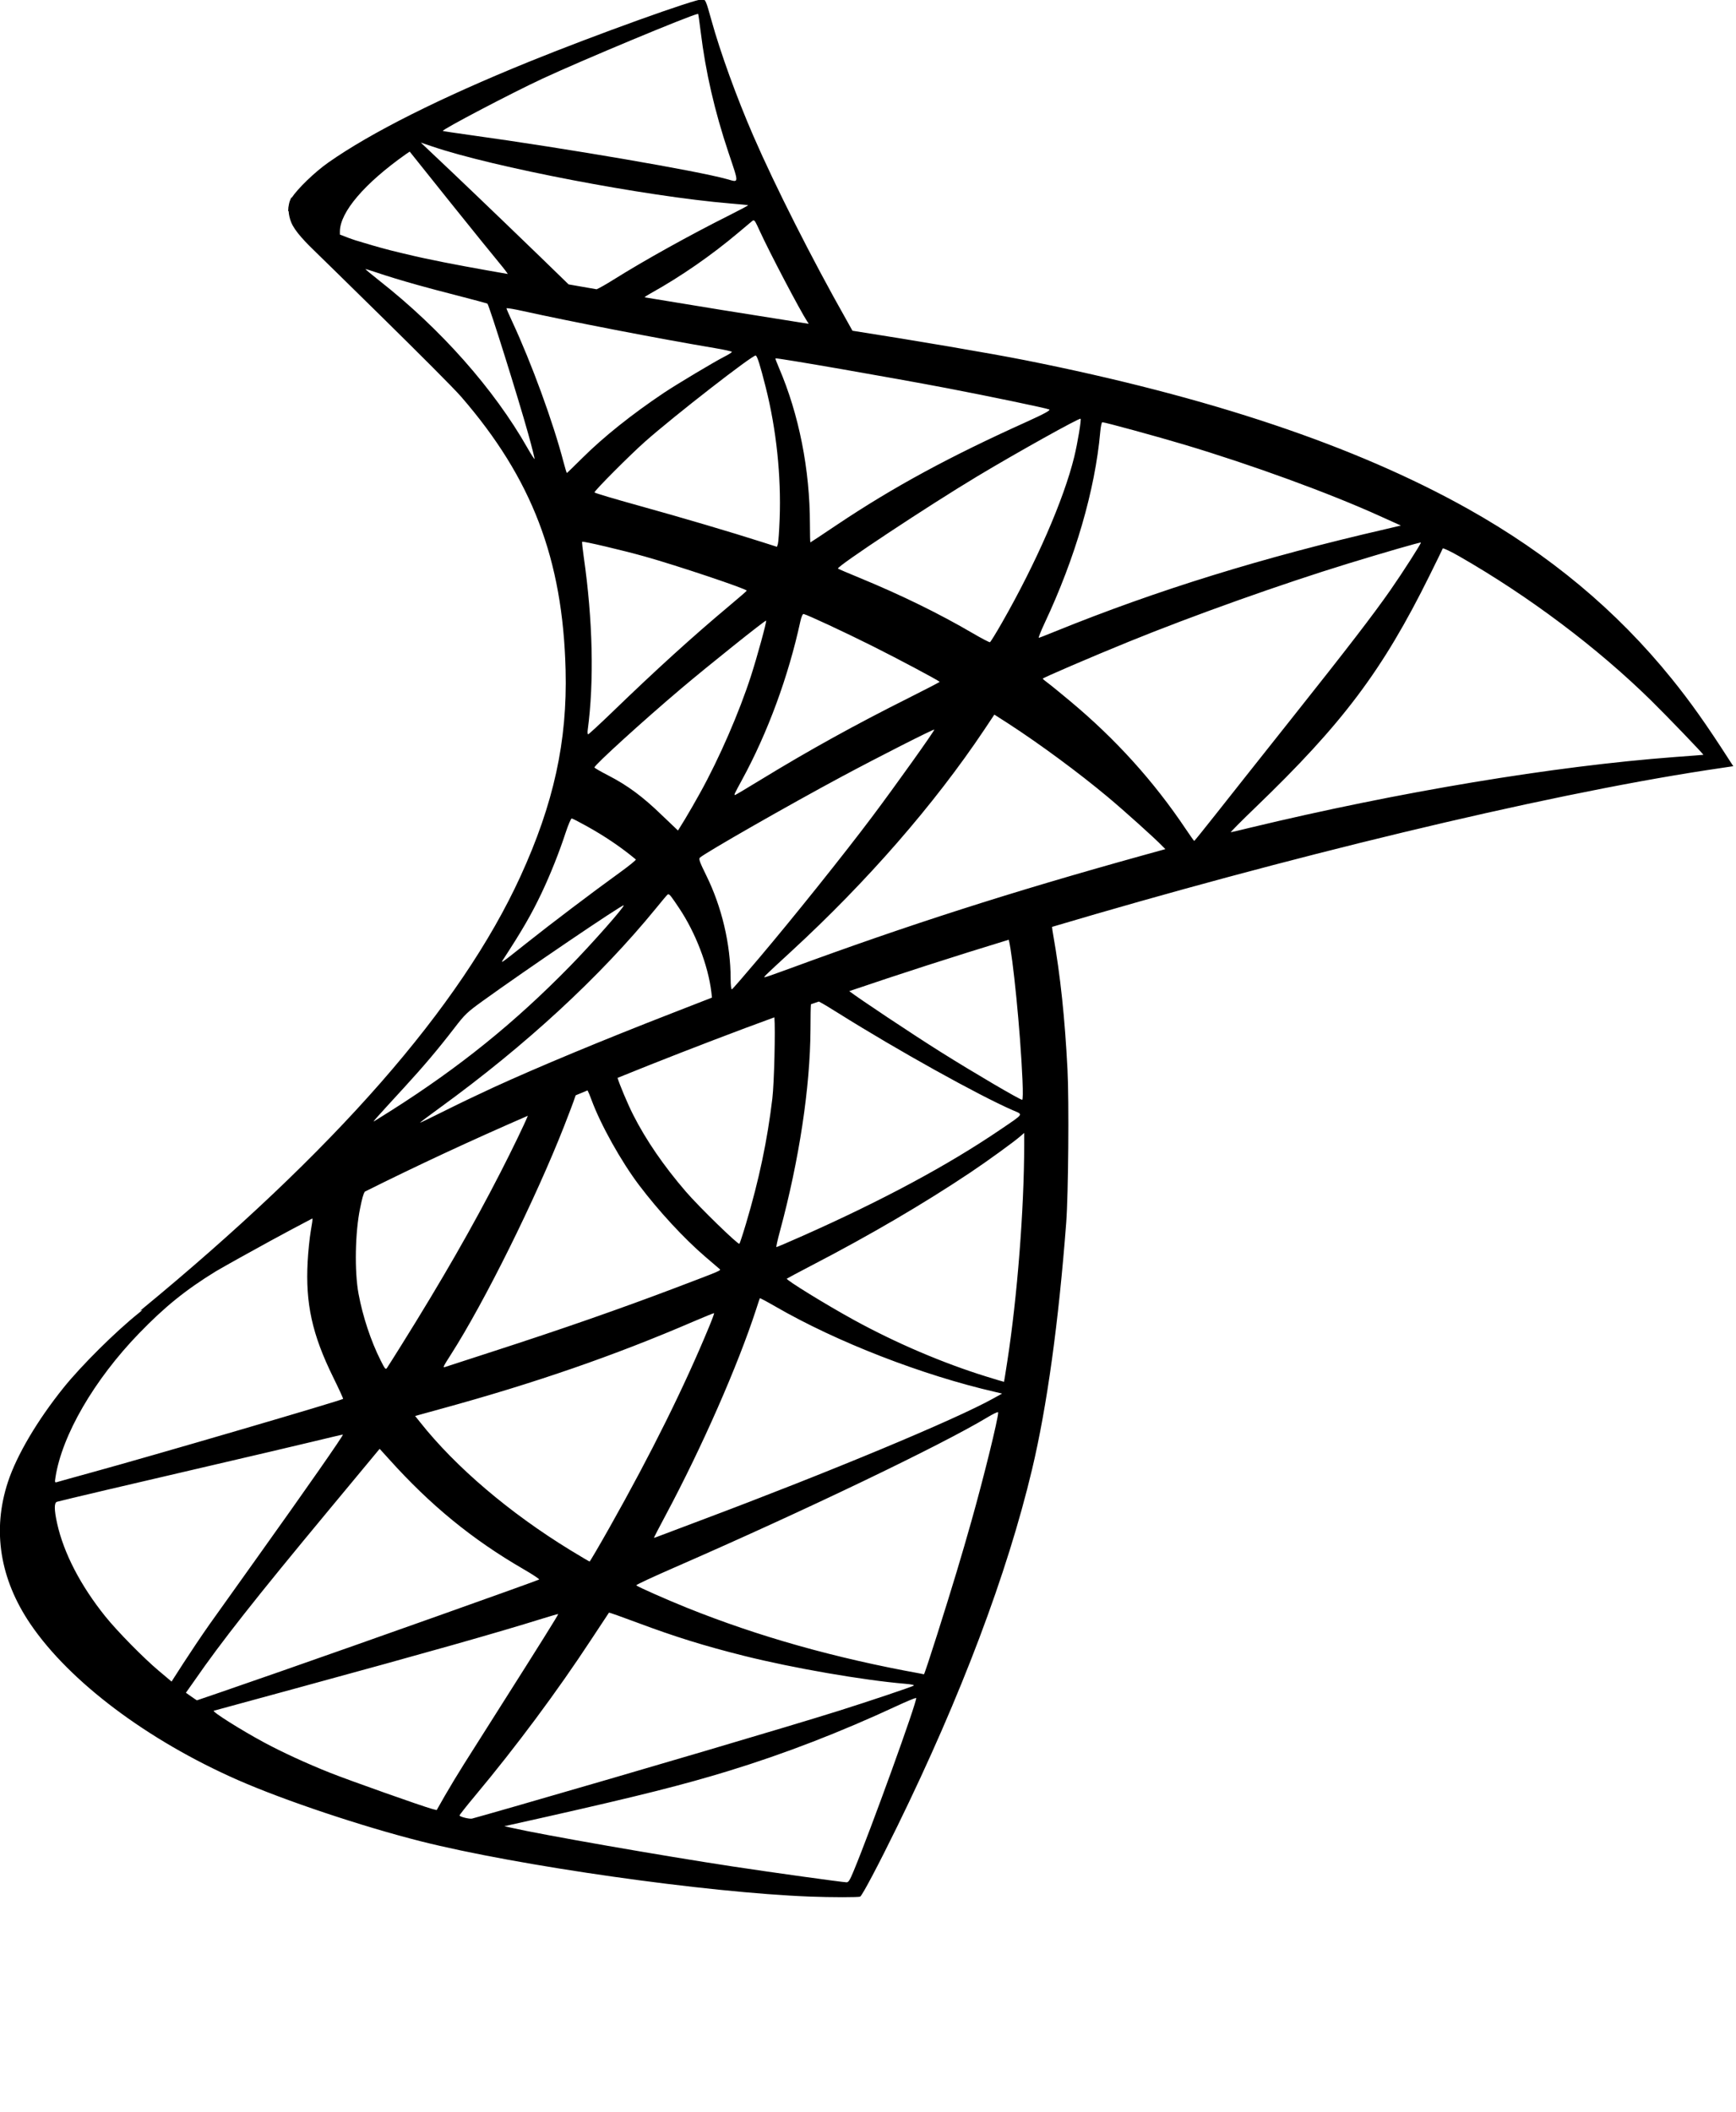 <?xml version="1.0" encoding="UTF-8" standalone="no"?>
<!-- Created with Inkscape (http://www.inkscape.org/) -->
<svg xmlns:rdf="http://www.w3.org/1999/02/22-rdf-syntax-ns#" xmlns="http://www.w3.org/2000/svg" version="1.1" xmlns:cc="http://creativecommons.org/ns#" xmlns:dc="http://purl.org/dc/elements/1.1/" viewBox="0 0 82.24 100">
 <defs></defs>
 <g transform="translate(7.947,-674.036)">
  <g transform="matrix(0.136,0,0,0.136,-19.931,653.126)">
   <path fill="#000" d="M388.91,4.656c-1.26-0.147-21.48,7.128-34.47,12.406-17.61,7.152-31.29,14.019-39.72,19.938-2.746,1.928-6.096,5.193-7.281,7-0.009-0.032-0.023-0.061-0.031-0.094,0,0-0.164,0.249-0.312,0.688-0.008,0.018-0.025,0.045-0.031,0.062-0.056,0.175-0.112,0.364-0.156,0.594-0.099,0.425-0.153,0.876-0.156,1.344l0.094,0.094c0.037,0.633,0.183,1.364,0.5,2.156,0.73,1.825,2.897,4.022,5.312,6.344,0,0,25.306,24.672,28.406,28.25,14.022,16.183,20.125,32.13,20.688,54.125,0.361,14.115-2.357,26.517-8.969,40.938-11.85,25.846-36.813,54.336-75.375,86.031l0.469-0.156c-0.232,0.186-0.494,0.415-0.719,0.594-4.602,3.668-11.44,10.459-14.938,14.812-5.204,6.477-9.282,13.376-11.031,18.688-3.148,9.557-1.602,19.223,4.469,28.156,7.755,11.411,23.171,23.014,41.125,30.906,9.158,4.026,24.631,9.199,36.219,12.125,19.312,4.877,56.632,10.181,77.188,10.969,4.169,0.16,9.714,0.168,9.969,0,0.451-0.298,3.662-6.384,7.375-13.969,12.633-25.806,21.769-49.994,26.688-70.656,2.978-12.511,5.277-29.188,6.781-48.969,0.421-5.541,0.574-24.031,0.25-30.312-0.527-10.221-1.399-18.543-2.844-26.719-0.102-0.576-0.185-1.112-0.219-1.531,45.749-13.595,96.319-25.927,129.84-31.062l5.219-0.781-0.812-1.25c-4.559-7.086-7.662-11.463-11.406-16.094-10.94-13.53-24.19-24.58-40.42-33.67-22.28-12.474-51.2-22.166-87.74-29.432-6.892-1.37-21.954-3.926-34.25-5.844l-1.219-2.188c-6.716-11.851-14.13-26.514-18.438-36.438-3.336-7.685-6.535-16.526-8.312-22.938-1.056-3.808-1.164-4.057-1.75-4.125zm-0.97,2.906c0.05-0.009,0.086-0.009,0.094,0,0.04,0.048,0.269,1.641,0.5,3.531,0.973,7.959,2.744,15.692,5.531,24,2.1,6.261,2.125,5.885-0.375,5.188-5.811-1.622-31.823-6.08-50.656-8.688-3.034-0.42-5.585-0.804-5.625-0.844-0.239-0.239,13.592-7.493,19.719-10.344,7.858-3.656,29.255-12.564,30.812-12.844zm-54.875,25.5,2.219,0.75c12.091,4.116,42.404,9.921,59.156,11.312,1.89,0.157,3.452,0.3,3.5,0.344,0.048,0.044-1.557,0.902-3.562,1.906-8.081,4.048-16.972,8.993-23.125,12.844-1.458,0.912-2.758,1.652-3.344,1.906-1.849-0.314-3.711-0.65-5.562-0.969l-5.406-5.25c-10.05-9.717-17.92-17.219-20.95-20.061l-2.938-2.781zm-2.219,1.781,8,10c4.408,5.499,8.832,10.951,9.812,12.125,0.914,1.095,1.57,1.975,1.625,2.125-5.685-0.987-11.751-2.08-16.438-3.094-0.321-0.069-0.785-0.167-1.156-0.25-0.264-0.06-0.437-0.098-0.688-0.156-0.751-0.171-1.53-0.351-2.406-0.562-0.986-0.234-1.874-0.451-2.688-0.656-1.328-0.344-2.703-0.73-4.062-1.125-0.021-0.006-0.041-0.025-0.062-0.031-0.781-0.228-1.557-0.448-2.312-0.688-0.118-0.037-0.223-0.055-0.344-0.094-0.461-0.149-0.902-0.317-1.344-0.469-0.55-0.217-1.18-0.462-1.78-0.686v-0.625c0.04-3.84,4.878-9.517,13.094-15.312l0.75-0.5zm68.188,13.625c0.24,0.019,0.478,0.508,1.188,2.062,1.942,4.255,8.007,15.801,9.469,18.031,0.12,0.184,0.236,0.319,0.25,0.406-12.356-1.941-22.878-3.646-32.531-5.25,0.051-0.096,0.575-0.437,1.25-0.812,5.972-3.321,12.012-7.51,17.375-12.031,1.282-1.081,2.493-2.093,2.719-2.281,0.093-0.078,0.201-0.131,0.281-0.125zm-76.97,9.657c0.035-0.032,0.997,0.263,2.156,0.656,2.136,0.725,4.939,1.583,8.219,2.5,2.298,0.642,4.848,1.314,7.531,2,3.424,0.875,6.245,1.647,6.281,1.688,0.379,0.426,6.133,18.771,8.094,25.812,0.749,2.688,1.304,4.915,1.25,4.969-0.054,0.054-0.692-0.931-1.406-2.188-6.653-11.7-17.191-23.58-29.375-33.156-1.519-1.194-2.75-2.236-2.75-2.281zm28.031,7.75c0.293-0.02,1.556,0.198,3.062,0.531,9.702,2.146,27.047,5.501,38.188,7.375,1.856,0.312,3.375,0.648,3.375,0.75,0,0.102-0.688,0.544-1.531,0.969-1.869,0.94-9.438,5.463-11.969,7.156-6.317,4.228-11.988,8.76-16.125,12.875-1.662,1.654-3.049,3-3.094,3s-0.348-0.975-0.656-2.156c-2.068-7.927-6.355-19.637-10.188-27.875-0.617-1.326-1.125-2.491-1.125-2.594,0-0.013,0.021-0.029,0.062-0.031zm49.344,9.375c0.325,0.108,0.913,2.04,2,6.344,2.082,8.242,3.073,17.5,2.75,26.062-0.09,2.383-0.251,4.581-0.344,4.906l-0.188,0.594-2.938-0.938c-6.06-1.94-15.97-4.87-24.46-7.22-4.826-1.336-8.781-2.508-8.781-2.625,0-0.353,7.035-7.418,10.062-10.094,5.782-5.112,21.355-17.215,21.906-17.031zm3.906,0.562c0.176-0.163,23.557,3.903,34.188,5.938,7.924,1.517,19.403,3.899,20.094,4.188,0.334,0.139-0.85,0.815-4.656,2.531-15.056,6.789-26.225,12.83-37.312,20.25-2.921,1.954-5.325,3.562-5.375,3.562-0.051,0-0.092-1.634-0.094-3.625-0.008-10.812-2.167-21.717-6.125-30.938-0.426-0.992-0.761-1.867-0.719-1.906zm60.5,11.969c0.181,0.181-0.585,4.806-1.25,7.531-2.07,8.481-7.575,21.075-14.344,32.906-1.193,2.085-2.251,3.806-2.375,3.844-0.124,0.038-1.651-0.755-3.406-1.781-6.618-3.871-14.114-7.544-22.344-10.938-2.295-0.946-4.275-1.781-4.375-1.875-0.375-0.352,17.929-12.463,27.625-18.281,7.755-4.654,20.251-11.624,20.469-11.406zm4.312,0.688c0.527,0,10.886,2.833,16.25,4.438,13.362,3.996,28.782,9.615,38.781,14.156l4.156,1.875-2.906,0.688c-24.466,5.62-45.459,12.114-65.656,20.312-1.678,0.681-3.116,1.25-3.219,1.25-0.102,0,0.41-1.32,1.156-2.906,6.071-12.899,10.013-26.413,11.031-37.906,0.093-1.046,0.271-1.906,0.406-1.906zm-103.12,23.688c0.166-0.164,8.068,1.697,12.375,2.906,6.473,1.817,20.241,6.428,20.25,6.781,0,0.069-1.521,1.386-3.375,2.938-7.447,6.231-14.614,12.752-23.219,21.062-2.551,2.464-4.737,4.469-4.844,4.469-0.107,0-0.153-0.374-0.094-0.812,1.296-9.566,1.023-21.84-0.781-34.344-0.229-1.585-0.37-2.943-0.312-3zm166.28,0.156c0.118,0.118-3.677,6.034-6.031,9.406-3.435,4.92-8.407,11.393-19.75,25.656-5.958,7.492-12.674,15.975-14.938,18.844-2.264,2.869-4.164,5.219-4.219,5.219-0.054,0-0.789-1.033-1.625-2.281-6.394-9.552-13.98-17.936-23.031-25.469-1.689-1.406-3.583-2.965-4.219-3.438-0.635-0.472-1.154-0.901-1.156-0.969-0.006-0.156,9.653-4.31,17.031-7.312,12.845-5.227,30.393-11.472,43.531-15.5,6.928-2.124,14.301-4.261,14.406-4.156zm4.344,1.156c0.207-0.042,1.595,0.615,3.25,1.562,13.837,7.926,27.4,18.125,38.062,28.594,3.033,2.978,10.454,10.686,10.344,10.75-0.028,0.016-2.583,0.204-5.688,0.438-23.978,1.803-54.641,6.903-84.156,14-2.005,0.482-3.732,0.906-3.844,0.906-0.111,0,2.084-2.223,4.875-4.906,17.333-16.663,25.228-27.171,34.531-45.969,1.386-2.8,2.576-5.228,2.625-5.375zm-126.72,13c0.792,0.178,8.171,3.613,13.75,6.406,5.102,2.555,12.833,6.67,13.219,7.031,0.048,0.045-2.683,1.465-6.062,3.156-10.699,5.353-19.838,10.405-29.406,16.25-2.729,1.667-5.021,3.031-5.094,3.031-0.239,0-0.152-0.204,1.375-3,5.095-9.332,9.198-20.487,11.562-31.375,0.211-0.972,0.478-1.54,0.656-1.5zm-7.438,1.312c0.154,0.154-1.785,7.206-3,10.969-2.33,7.217-6.276,16.297-10.062,23.125-0.889,1.604-2.227,3.951-3,5.219l-1.406,2.281-3.219-3.062c-3.711-3.598-6.734-5.858-10.594-7.844-1.517-0.78-2.748-1.488-2.75-1.594-0.007-0.469,9.721-9.316,17.219-15.656,5.367-4.539,16.675-13.575,16.812-13.438zm45.25,18.625,2.781,1.781c6.369,4.135,13.906,9.709,19.656,14.5,3.222,2.685,9.463,8.297,10.75,9.656l0.719,0.719-4.625,1.281c-26.082,7.236-46.239,13.704-69.75,22.344-2.609,0.959-4.846,1.75-5,1.75-0.324,0-0.647,0.273,5.219-5.125,15.038-13.839,28.323-29.072,38.25-43.906l2-3zm-11.906,2.969c0.136,0.136-7.714,11.14-12.375,17.344-5.577,7.422-15.51,19.829-22.344,27.906-2.855,3.375-5.274,6.174-5.406,6.219-0.145,0.049-0.247-0.786-0.25-2.094-0.013-6.892-1.763-14.263-4.844-20.5-1.301-2.634-1.518-3.257-1.25-3.5,1.072-0.972,17.666-10.456,28.125-16.062,7.184-3.851,18.207-9.449,18.344-9.312zm-71.89,17.61c0.142,0,1.456,0.679,2.938,1.5,3.631,2.011,6.903,4.224,9.781,6.625,0.111,0.093-1.379,1.293-3.312,2.688-5.397,3.894-13.615,10.12-18.375,13.906-5.022,3.994-5.19,4.114-4.625,3.25,3.761-5.752,5.65-9.028,7.625-13.188,1.755-3.697,3.5-8.088,4.75-11.906,0.519-1.586,1.076-2.875,1.219-2.875zm19.156,15.031c0.259-0.032,0.616,0.448,2.156,2.75,3.247,4.851,5.733,11.327,6.375,16.594l0.125,1.125-7.781,3.031c-13.967,5.42-26.815,10.773-35.5,14.75-2.43,1.113-6.73,3.161-9.531,4.562-2.801,1.401-5.062,2.498-5.062,2.438s1.757-1.377,3.906-2.938c17.045-12.374,31.741-25.925,42.812-39.469,1.184-1.448,2.24-2.729,2.375-2.812,0.036-0.022,0.088-0.027,0.125-0.031zm-8.844,2.188c0.225,0.225-6.3,7.616-10.688,12.094-10.981,11.208-21.857,19.976-35.344,28.531-1.687,1.07-3.235,2.038-3.438,2.156-0.37,0.217,0.11-0.329,6.031-6.781,3.732-4.066,6.601-7.443,9.844-11.656,2.135-2.774,2.528-3.148,5.656-5.406,8.427-6.083,27.713-19.162,27.938-18.938zm76.344,6.812c0.808,3.274,2.3,18.04,2.719,27.844,0.101,2.354,0.077,3.875-0.062,3.875-0.45,0-9.667-5.405-16.188-9.5-5.629-3.535-16.191-10.567-18.094-12.031,9.954-3.385,20.603-6.827,31.625-10.188zm-37.656,12.25c0.781,0.384,1.964,1.108,3.938,2.344,11.752,7.362,27.681,16.21,34.5,19.188,2.114,0.923,2.37,0.568-2.5,3.875-10.381,7.049-23.311,13.992-39.156,21.031-2.762,1.227-5.093,2.219-5.188,2.219s0.222-1.404,0.688-3.125c3.838-14.199,6.002-28.537,6.062-40.031,0.015-2.817,0.024-4.228,0.094-4.969,0.512-0.18,1.047-0.351,1.562-0.531zm-8.812,3.125c0.209,2.277-0.03,12.955-0.406,16.094-0.997,8.327-2.614,16.025-5.219,24.781-0.622,2.092-1.22,3.892-1.312,4-0.226,0.262-8.004-7.309-10.594-10.312-4.424-5.132-7.919-10.228-10.469-15.25-1.093-2.152-2.722-6.052-3.094-7.312,8.063-3.279,16.458-6.54,25.25-9.844,1.876-0.705,3.885-1.443,5.844-2.156zm-37.04,14.48c0.159,0.284,0.459,1.001,0.781,1.875,1.814,4.928,5.894,12.223,9.438,16.906,3.868,5.113,8.905,10.569,13.125,14.188,1.355,1.162,2.631,2.246,2.812,2.406,0.361,0.32,0.476,0.258-8.812,3.781-10.765,4.083-22.508,8.18-35.969,12.531-5.13,1.658-9.456,3.062-9.625,3.125-0.513,0.19-0.343-0.128,1.156-2.469,6.688-10.442,16.804-30.865,22.469-45.312,0.983-2.506,1.926-5.001,2.094-5.562,0.058-0.195,0.122-0.358,0.188-0.5,0.776-0.325,1.562-0.644,2.344-0.969zm-11.84,5.03c-0.649,1.622-3.042,6.574-5.406,11.188-5.51,10.748-11.591,21.341-19.656,34.25-1.391,2.227-2.67,4.247-2.844,4.5-0.286,0.416-0.398,0.288-1.281-1.469-1.931-3.84-3.538-8.682-4.375-13.188-0.828-4.459-0.685-12.18,0.312-16.969,0.399-1.916,0.6-2.76,0.938-3.281,10.194-5.09,20.904-10.079,32.312-15.031zm98.406,3.406,0,2.406c-0.012,12.705-1.376,30.121-3.344,42.812-0.345,2.227-0.633,4.071-0.656,4.094-0.023,0.022-1.628-0.462-3.562-1.062-8.549-2.654-17.826-6.605-26.188-11.188-5.537-3.034-13.537-7.963-13.312-8.188,0.061-0.061,2.396-1.316,5.219-2.781,11.181-5.804,21.871-12.044,31.156-18.25,3.484-2.329,8.686-6.109,9.844-7.125l0.844-0.719zm-141.12,16.938c0.064,0.217-0.04,0.865-0.312,2.438-0.253,1.458-0.52,4.194-0.625,6.094-0.458,8.328,0.895,14.468,5.031,22.875,1.15,2.337,2.048,4.304,2,4.344-0.414,0.347-38.066,11.352-49.906,14.594-3.51,0.961-6.593,1.831-6.844,1.906-0.411,0.124-0.431,0.026-0.281-0.938,1.297-8.355,7.658-19.326,16.562-28.531,5.016-5.185,9.192-8.598,15.25-12.312,2.854-1.647,6.232-3.523,10.875-6.062,2.708-1.481,5.471-2.947,8.25-4.406zm88.71,15.8c0.036-0.043,1.427,0.692,3.094,1.656,12.165,7.035,29.153,13.627,43.625,16.938l1.312,0.312-1.812,1c-7.56,4.195-32.445,14.554-57.875,24.094-3.712,1.393-7.323,2.751-8.031,3.031-0.709,0.281-1.312,0.493-1.312,0.438,0-0.056,1.057-2.094,2.344-4.5,7.139-13.348,14.281-29.558,17.938-40.812,0.373-1.147,0.683-2.113,0.719-2.156zm-9.062,2.969c0.039,0.039-0.385,1.214-0.969,2.625-4.963,12.001-11.459,25.106-19.75,39.812-2.11,3.743-3.901,6.787-3.969,6.781-0.068-0.006-1.783-1.008-3.812-2.25-12.077-7.393-22.765-16.493-29.781-25.344l-1-1.25,5.219-1.438c18.574-5.088,34.307-10.533,49.969-17.281,2.218-0.956,4.055-1.695,4.094-1.656zm56.281,19.625c0.027,0.006,0.031,0.039,0.031,0.062,0,1.266-2.888,12.959-5.281,21.438-2.008,7.112-3.69,12.705-6.812,22.562-1.379,4.354-2.554,7.893-2.625,7.875s-0.413-0.095-0.75-0.156c-16.919-3.062-32.054-7.327-46.25-13.031-3.971-1.596-9.729-4.141-10.031-4.438-0.103-0.1,3.338-1.692,7.625-3.562,25.927-11.312,52.784-24.195,61.969-29.719,1.105-0.664,1.938-1.07,2.125-1.031zm-129.88,4.438c0.139,0.132-7.121,10.543-17.25,24.719-3.521,4.927-7.656,10.705-9.188,12.875-1.531,2.17-3.844,5.623-5.156,7.656l-2.375,3.688-2.562-2.156c-2.992-2.512-8.218-7.82-10.594-10.781-4.889-6.094-8.224-12.516-9.531-18.406-0.604-2.719-0.605-4.109-0.031-4.281,0.829-0.25,16.018-3.818,30.281-7.125,7.923-1.837,17.094-3.991,20.375-4.781,3.281-0.791,5.999-1.437,6.031-1.406zm7.281,2.812,1.844,2.031c8.204,9.139,16.539,15.961,26.719,21.844,1.797,1.039,3.179,1.959,3.062,2.031-0.424,0.262-35.197,12.615-51.281,18.219-9.071,3.16-16.521,5.725-16.562,5.719-0.041-0.006-0.548-0.341-1.125-0.75l-1.062-0.75,1.656-2.344c5.34-7.73,12.05-16.25,26.72-33.91l10.04-12.09zm45.469,32.469c0.04-0.05,2.579,0.849,5.656,2,7.417,2.773,13.248,4.591,21.125,6.562,9.674,2.421,23.627,4.833,31.906,5.531,1.271,0.107,1.923,0.246,1.719,0.375-0.384,0.243-8.743,3.063-14.906,5-9.783,3.075-39.684,11.892-64.062,18.906-4.522,1.301-8.391,2.395-8.594,2.438-0.546,0.114-2.469-0.369-2.469-0.625,0-0.122,1.372-1.859,3.031-3.844,8.194-9.801,16.33-20.742,23.125-31.094,1.858-2.831,3.429-5.2,3.469-5.25zm-10.062,0.281c0.073,0.073-3.99,6.56-11.094,17.75-2.999,4.725-6.397,10.089-7.562,11.938-1.166,1.849-2.866,4.652-3.781,6.25l-1.656,2.906-0.875-0.219c-2.041-0.553-16.415-5.646-20.219-7.156-4.715-1.871-9.627-4.136-13.25-6.094-4.527-2.447-10.294-6.076-9.844-6.219,0.13-0.041,7.931-2.161,17.312-4.719,24.958-6.803,38.758-10.706,47.812-13.531,1.692-0.528,3.124-0.939,3.156-0.906zm70.875,16.625c0.054-0.012,0.089-0.012,0.094,0,0.236,0.59-9.029,26.2-12.406,34.312-0.756,1.817-1.013,2.236-1.406,2.219-0.956-0.042-14.36-1.894-22.469-3.125-14.19-2.15-37.96-6.31-43.96-7.68l-1.406-0.312,8.531-1.906c18.236-4.109,26.99-6.311,35.875-9.031,11.205-3.43,22.293-7.728,33.5-12.938,1.772-0.824,3.28-1.45,3.656-1.531z" transform="matrix(1.757,0,0,1.757,-350.464,145.316)"/>
  </g>
 </g>
</svg>
